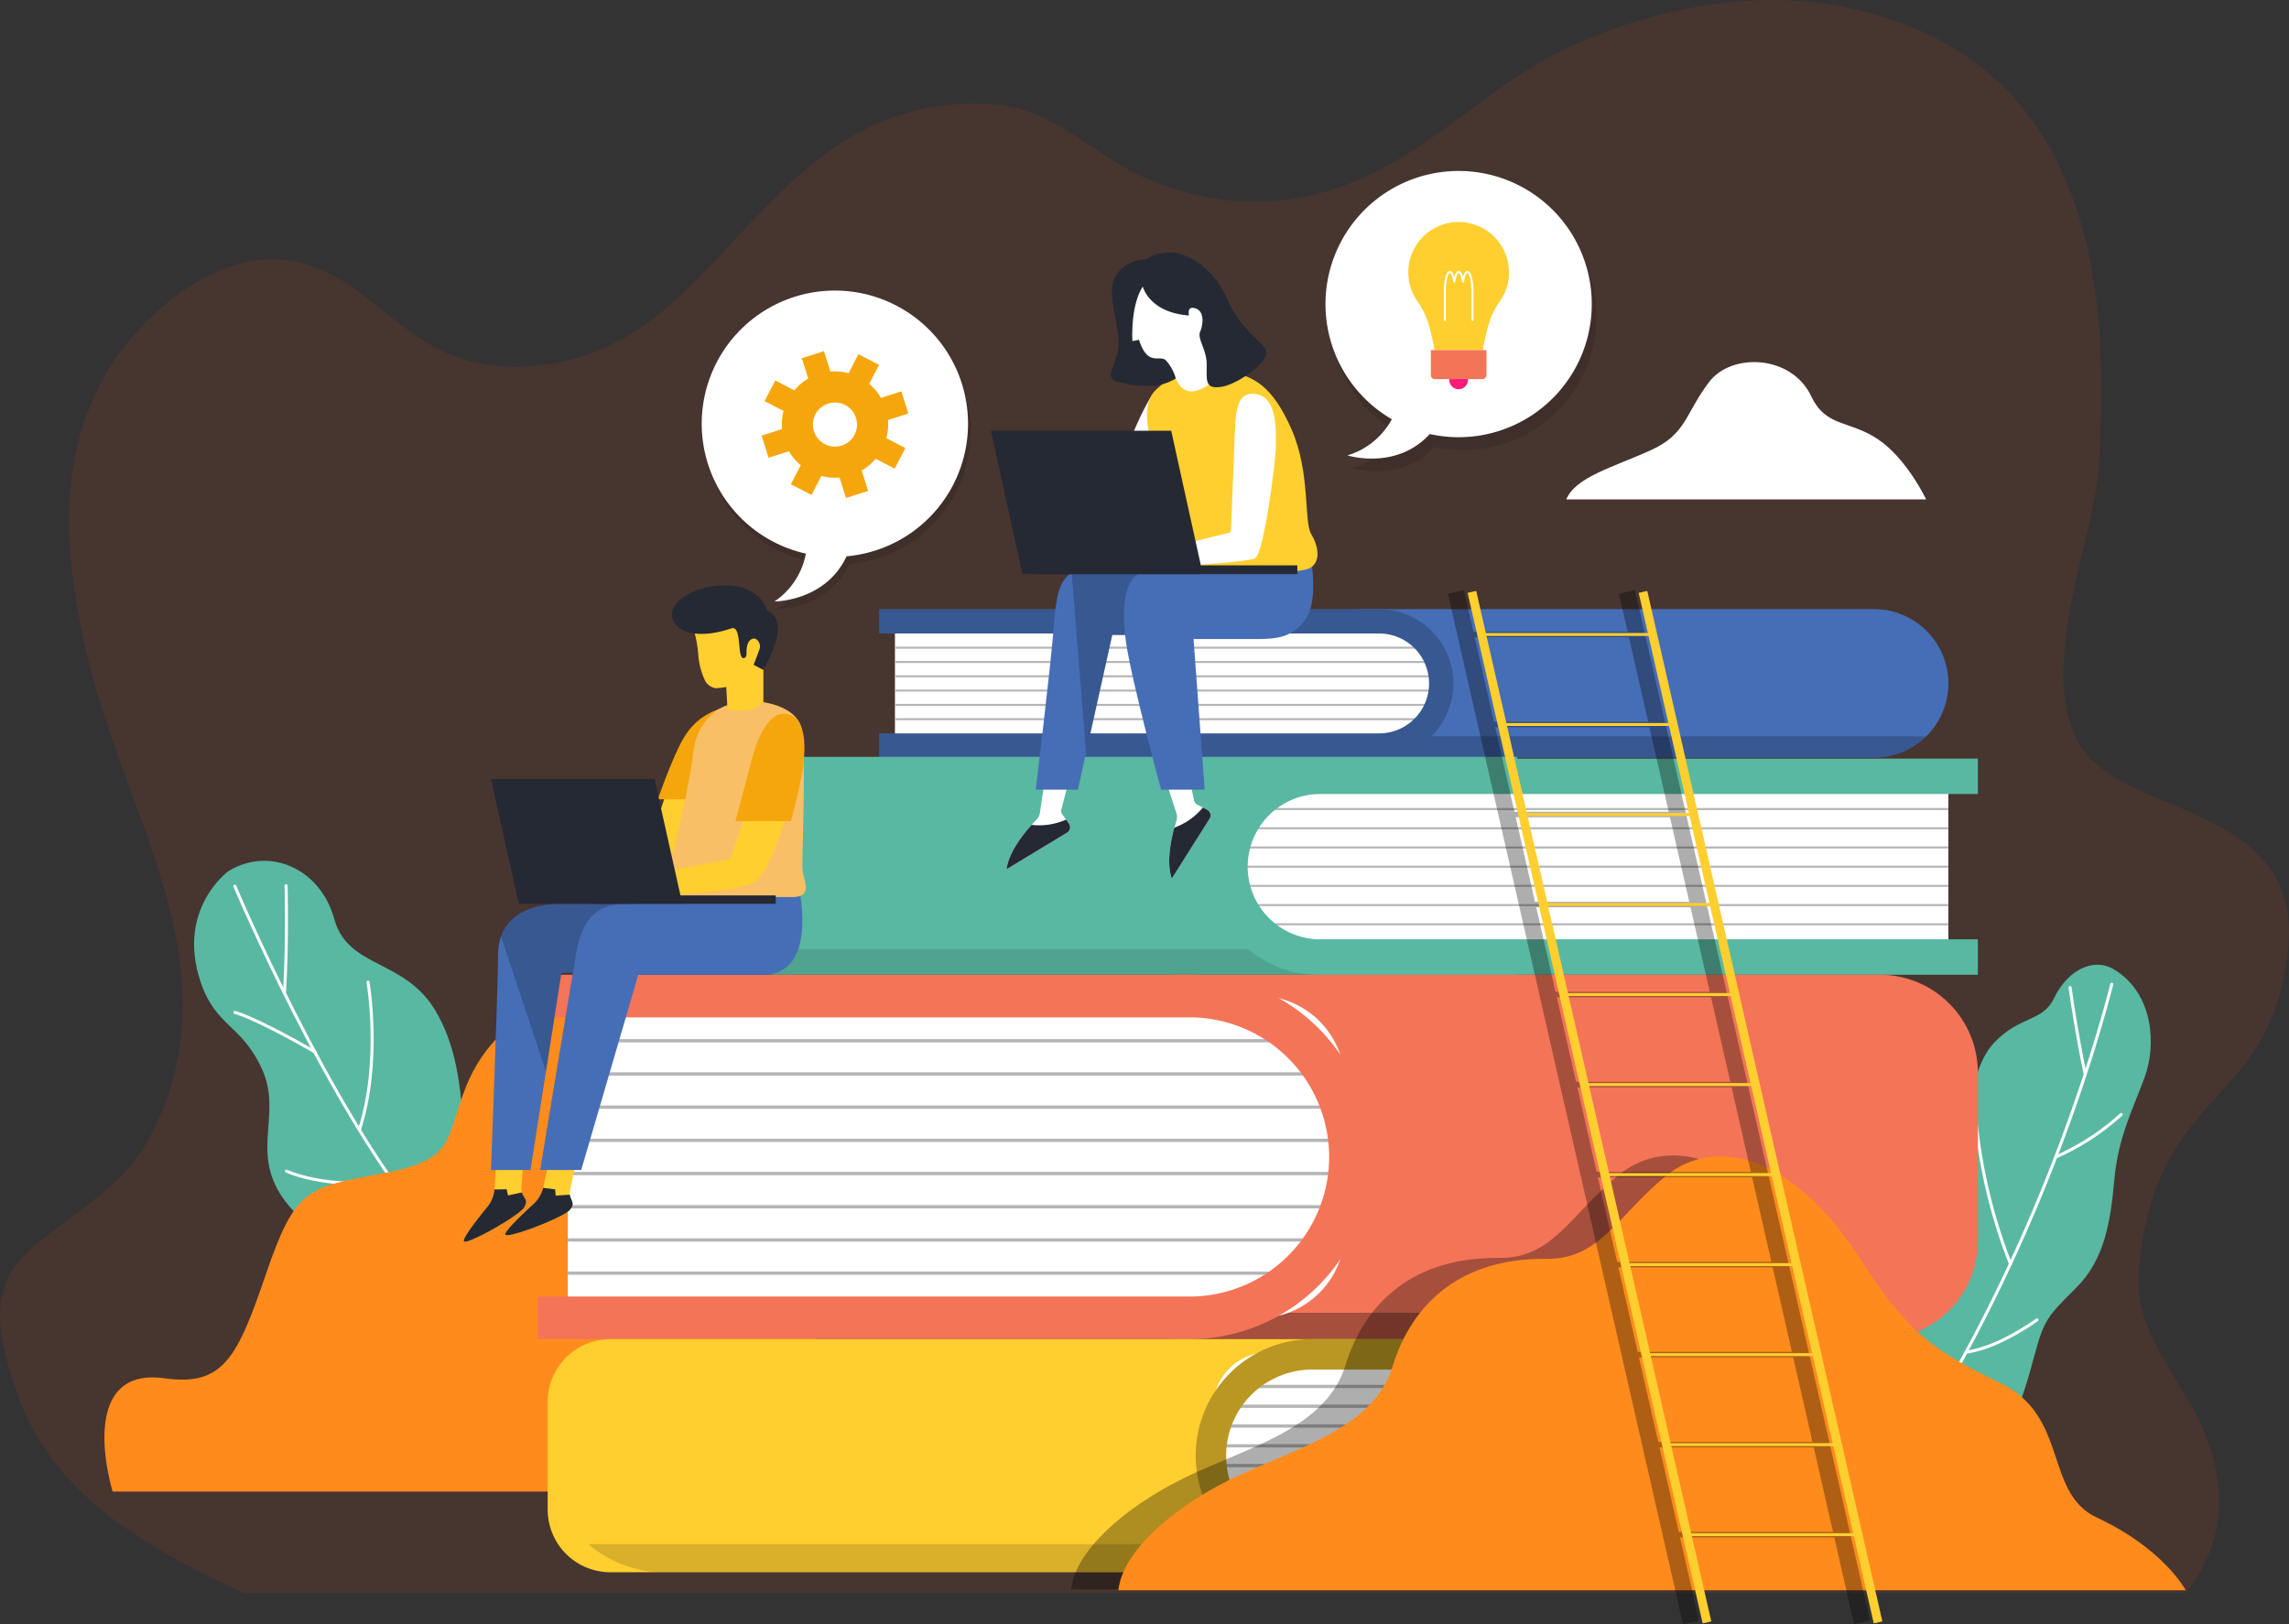 <svg xmlns="http://www.w3.org/2000/svg" width="570" height="404.526" viewBox="0 0 570 404.526">
  <rect x="0" y="0" width="570" height="404.526" fill="#333333" stroke="none"/>
  <g id="compatible_for_all" transform="translate(10342.999 -1575.442)">
    <path id="Path_80300" data-name="Path 80300" d="M678.293,317.954c-4.821,39.255-32.637,32.723-37.029,78.366-1.567,16.291,10.289,26.532,16.18,40.637,6.524,15.59,4.213,29.6-4.6,40.283H169.362c-10.688-4.906-20.887-10.126-29.764-16.394-12.221-8.612-21.893-19.228-26.825-33.782-4.452-13.151-7.882-25.838,3.813-35.813,6.349-5.423,12.958-9.608,18.7-14.635a45.448,45.448,0,0,0,11.033-13.655c21.076-41.21-5.96-77.527-15.889-118.763-.958-4.007-1.835-8.054-2.534-12.115-1.821-10.343-2.668-20.836-1.588-31.057a68.448,68.448,0,0,1,8.478-27.132c7.373-12.919,26.472-32,46.995-28.359,15.421,2.739,25.125,17.811,39.049,23.262,17.547,6.868,37.014,1.376,50.159-8.721,25.566-19.637,41.949-56.963,85.645-53.542,14.816,1.158,24.818,13.082,37.809,18.547,17.859,7.522,35.476,7.467,52.544.149,19.628-8.421,33.095-24.065,52.368-33.019a130.4,130.4,0,0,1,20.349-7.454c15.5-4.279,32.458-5.792,48.448-2.494a94.223,94.223,0,0,1,9.65,2.494c53.458,16.775,55.974,71.721,53.458,111.813-1.154,18.369-15.58,50.049-4.923,69.029S682.955,279.995,678.293,317.954Z" transform="translate(-10451.623 1494.97)" fill="rgba(252,79,25,0.99)" opacity="0.1"/>
    <g id="Group_166310" data-name="Group 166310" transform="translate(-10317 1618.024)">
      <g id="Group_163885" data-name="Group 163885" transform="translate(22.328 171.813)">
        <path id="Path_78923" data-name="Path 78923" d="M376.9,245.324c10.213-6.269,22.928-.667,26.366,11.892s17.7,9.758,25.445,23.261,6.063,29.7,7.916,45.488l-20.785,16.573s-17.622-4.4-25.517-16.047.1-20.772-5.107-32.011-11.555-10.328-15.321-21.856C364.027,254.669,376.9,245.324,376.9,245.324Z" transform="translate(-368.361 -242.742)" fill="#59b8a1"/>
        <path id="Path_78924" data-name="Path 78924" d="M373.825,246.147s23.322,55.489,48.049,84.911" transform="translate(-363.669 -239.818)" fill="none" stroke="#fff" stroke-linecap="round" stroke-linejoin="round" stroke-width="0.75"/>
        <path id="Path_78925" data-name="Path 78925" d="M380.866,246.083s.4,13.559-.39,26.511" transform="translate(-357.958 -239.873)" fill="none" stroke="#fff" stroke-linecap="round" stroke-linejoin="round" stroke-width="0.75"/>
        <path id="Path_78926" data-name="Path 78926" d="M373.825,263.054s4.407.939,20.056,9.894" transform="translate(-363.669 -225.301)" fill="none" stroke="#fff" stroke-linecap="round" stroke-linejoin="round" stroke-width="0.75"/>
        <path id="Path_78927" data-name="Path 78927" d="M392.649,259s3.39,19.748-2.128,36.7" transform="translate(-349.333 -228.781)" fill="none" stroke="#fff" stroke-linecap="round" stroke-linejoin="round" stroke-width="0.75"/>
        <path id="Path_78928" data-name="Path 78928" d="M380.74,284.328s10.893,4.972,26.233,2.082" transform="translate(-357.732 -207.035)" fill="none" stroke="#fff" stroke-linecap="round" stroke-linejoin="round" stroke-width="0.75"/>
      </g>
      <g id="Group_163886" data-name="Group 163886" transform="translate(431.35 197.692)">
        <path id="Path_78929" data-name="Path 78929" d="M659.954,258.012c9.668,6.124,10.2,18.841,7.36,26.608s-6.632,14.968-7.579,25.578-2.463,19.893-9.474,26.9-7.957,7.767-10.419,16.861-7.2,27.444-21.789,37.3l-27.472-13.992s1.7-24.82,6.632-40.356,19.7-19.136,23.114-29.556,3.031-24.441,9.473-31.262,12.126-5.115,14.967-11.178S654.072,254.284,659.954,258.012Z" transform="translate(-590.581 -256.665)" fill="#59b8a1"/>
        <path id="Path_78930" data-name="Path 78930" d="M652.911,259.284c-3.675,14.419-19.53,70.657-55.125,122.556" transform="translate(-584.395 -254.417)" fill="none" stroke="#fff" stroke-linecap="round" stroke-linejoin="round" stroke-width="0.75"/>
        <path id="Path_78931" data-name="Path 78931" d="M621.865,259.732c.528,3.89,1.723,11.925,3.762,21.608" transform="translate(-563.72 -254.033)" fill="none" stroke="#fff" stroke-linecap="round" stroke-linejoin="round" stroke-width="0.75"/>
        <path id="Path_78932" data-name="Path 78932" d="M636.226,276.734a59.334,59.334,0,0,1-16.283,10.574" transform="translate(-565.37 -239.434)" fill="none" stroke="#fff" stroke-linecap="round" stroke-linejoin="round" stroke-width="0.75"/>
        <path id="Path_78933" data-name="Path 78933" d="M609.122,276.227a134.7,134.7,0,0,0,8.821,38.152" transform="translate(-574.661 -239.87)" fill="none" stroke="#fff" stroke-linecap="round" stroke-linejoin="round" stroke-width="0.75"/>
        <path id="Path_78934" data-name="Path 78934" d="M625.577,304.264c-5,3.481-11.464,7.109-17.653,8.044" transform="translate(-575.69 -215.796)" fill="none" stroke="#fff" stroke-linecap="round" stroke-linejoin="round" stroke-width="0.75"/>
      </g>
      <path id="Path_78935" data-name="Path 78935" d="M460.621,168.91a33.153,33.153,0,0,0,2.788,63.968,18.54,18.54,0,0,1-7.815,11.914s12.685.026,17.941-11.245a33.155,33.155,0,1,0-12.914-64.637Z" transform="translate(-288.026 -135.657)" opacity="0.12" style="mix-blend-mode: multiply;isolation: isolate"/>
      <g id="Group_163887" data-name="Group 163887" transform="translate(0 207.048)">
        <path id="Path_78936" data-name="Path 78936" d="M358.385,383.555H545.2s-9.46-51.2-26.519-54.4-15.534-36.6-26.292-55.047c-12.559-21.534-37.464-12.685-45.964,8.525-5.37,13.4-2.4,18.294-20.967,21.714s-21.6,3.754-28.8,24.807-10.611,28.253-25.389,26.181C353.891,352.9,354.976,371.43,358.385,383.555Z" transform="translate(-356.348 -261.7)" fill="#ff8b1d"/>
      </g>
      <path id="Path_78938" data-name="Path 78938" d="M460.244,167.877a33.154,33.154,0,0,0,2.786,63.97,18.544,18.544,0,0,1-7.816,11.914s12.685.024,17.941-11.245a33.156,33.156,0,1,0-12.912-64.639Z" transform="translate(-288.346 -136.544)" fill="#fff"/>
      <path id="Path_78939" data-name="Path 78939" d="M554.359,210.117h89.617s-4.738-10.063-11.936-14.943-12.968-2.911-16.674-10.756c-4.862-10.293-19.766-10.934-25.389-3.6-6.029,7.868-5.62,13-14.588,17.051C566.022,202.1,556.632,204.554,554.359,210.117Z" transform="translate(-190.331 -128.311)" fill="#fff"/>
      <path id="Path_78940" data-name="Path 78940" d="M481.677,189.978l-1.745-5.516-5.081,1.608a13.175,13.175,0,0,0-2.927-3.476l2.459-4.732-5.135-2.667-2.457,4.734a13.135,13.135,0,0,0-4.528-.4l-1.608-5.081-5.516,1.745,1.608,5.081a13.137,13.137,0,0,0-3.474,2.927l-4.734-2.457-2.667,5.134,4.734,2.459a13.171,13.171,0,0,0-.4,4.526l-5.08,1.608,1.745,5.516,5.08-1.608a13.138,13.138,0,0,0,2.927,3.474l-2.457,4.734,5.134,2.667,2.459-4.734a13.168,13.168,0,0,0,4.526.4L466.15,211l5.516-1.745-1.608-5.08a13.172,13.172,0,0,0,3.476-2.927l4.732,2.457,2.667-5.134-4.734-2.459a13.123,13.123,0,0,0,.4-4.526Zm-16.618,7.981a5.489,5.489,0,1,1,3.576-6.89A5.49,5.49,0,0,1,465.059,197.959Z" transform="translate(-281.477 -129.565)" fill="#f6a60d"/>
      <g id="Group_163890" data-name="Group 163890" transform="translate(192.943 109.135)">
        <path id="Path_78942" data-name="Path 78942" d="M654.88,246.019H526.564v-37H654.88a18.5,18.5,0,0,1,18.5,18.5h0A18.5,18.5,0,0,1,654.88,246.019Z" transform="translate(-407.14 -209.019)" fill="#466eb6"/>
        <path id="Path_78943" data-name="Path 78943" d="M526.564,226.054v5.338H654.88a18.434,18.434,0,0,0,12.994-5.338Z" transform="translate(-407.14 -194.392)" opacity="0.2" style="mix-blend-mode: multiply;isolation: isolate"/>
        <path id="Path_78944" data-name="Path 78944" d="M583.526,242.241H464.416V210.41h119.11a15.916,15.916,0,0,1,15.915,15.915h0A15.916,15.916,0,0,1,583.526,242.241Z" transform="translate(-460.502 -207.825)" fill="#fff"/>
        <g id="Group_163889" data-name="Group 163889" transform="translate(3.915 9.596)">
          <g id="Group_163888" data-name="Group 163888">
            <line id="Line_80" data-name="Line 80" x2="132.031" fill="none" stroke="#b5b5b5" stroke-miterlimit="10" stroke-width="0.5"/>
            <line id="Line_81" data-name="Line 81" x2="132.031" transform="translate(0 3.562)" fill="none" stroke="#b5b5b5" stroke-miterlimit="10" stroke-width="0.5"/>
            <line id="Line_82" data-name="Line 82" x2="133.639" transform="translate(0 7.124)" fill="none" stroke="#b5b5b5" stroke-miterlimit="10" stroke-width="0.5"/>
            <line id="Line_83" data-name="Line 83" x2="133.639" transform="translate(0 10.686)" fill="none" stroke="#b5b5b5" stroke-miterlimit="10" stroke-width="0.5"/>
            <line id="Line_84" data-name="Line 84" x2="132.031" transform="translate(0 14.248)" fill="none" stroke="#b5b5b5" stroke-miterlimit="10" stroke-width="0.5"/>
            <line id="Line_85" data-name="Line 85" x2="132.031" transform="translate(0 17.81)" fill="none" stroke="#b5b5b5" stroke-miterlimit="10" stroke-width="0.5"/>
          </g>
        </g>
        <path id="Path_78945" data-name="Path 78945" d="M586.791,209.019H462.31v6.063H586.791a12.437,12.437,0,0,1,0,24.874H462.31v6.063H586.791a18.5,18.5,0,0,0,0-37Z" transform="translate(-462.31 -209.019)" fill="#385892"/>
      </g>
      <g id="Group_163892" data-name="Group 163892" transform="translate(140.381 145.915)">
        <path id="Path_78946" data-name="Path 78946" d="M461.164,283.08H645.487V228.808H461.164a27.135,27.135,0,0,0-27.134,27.136h0A27.135,27.135,0,0,0,461.164,283.08Z" transform="translate(-434.03 -228.808)" fill="#59b8a1"/>
        <path id="Path_78947" data-name="Path 78947" d="M439.227,254.569a27.014,27.014,0,0,0,17.475,6.392H641.025v-6.392Z" transform="translate(-429.568 -206.689)" opacity="0.11" style="mix-blend-mode: multiply;isolation: isolate"/>
        <path id="Path_78948" data-name="Path 78948" d="M532.464,275.747H687.237V231.668H532.464a22.039,22.039,0,0,0-22.039,22.04h0A22.039,22.039,0,0,0,532.464,275.747Z" transform="translate(-368.436 -226.352)" fill="#fff"/>
        <g id="Group_163891" data-name="Group 163891" transform="translate(141.988 13.004)">
          <line id="Line_86" data-name="Line 86" x1="174.052" transform="translate(2.761)" fill="none" stroke="#b5b5b5" stroke-miterlimit="10" stroke-width="0.5"/>
          <line id="Line_87" data-name="Line 87" x1="174.052" transform="translate(2.761 4.784)" fill="none" stroke="#b5b5b5" stroke-miterlimit="10" stroke-width="0.5"/>
          <line id="Line_88" data-name="Line 88" x1="175.306" transform="translate(1.507 9.567)" fill="none" stroke="#b5b5b5" stroke-miterlimit="10" stroke-width="0.5"/>
          <line id="Line_89" data-name="Line 89" x1="176.813" transform="translate(0 14.351)" fill="none" stroke="#b5b5b5" stroke-miterlimit="10" stroke-width="0.5"/>
          <line id="Line_90" data-name="Line 90" x1="175.306" transform="translate(1.507 19.134)" fill="none" stroke="#b5b5b5" stroke-miterlimit="10" stroke-width="0.5"/>
          <line id="Line_91" data-name="Line 91" x1="174.052" transform="translate(2.761 23.918)" fill="none" stroke="#b5b5b5" stroke-miterlimit="10" stroke-width="0.5"/>
          <line id="Line_92" data-name="Line 92" x1="174.052" transform="translate(2.761 28.702)" fill="none" stroke="#b5b5b5" stroke-miterlimit="10" stroke-width="0.5"/>
        </g>
        <path id="Path_78949" data-name="Path 78949" d="M533.632,229.044H697.767v8.821H533.632a18.1,18.1,0,0,0,0,36.191H697.767v8.821H533.632a26.917,26.917,0,1,1,0-53.833Z" transform="translate(-371.621 -228.605)" fill="#59b8a1"/>
      </g>
      <g id="Group_163895" data-name="Group 163895" transform="translate(107.878 200.187)">
        <path id="Rectangle_3233" data-name="Rectangle 3233" d="M0,0H176.164a24.415,24.415,0,0,1,24.415,24.415V66.341a24.415,24.415,0,0,1-24.415,24.415H0a0,0,0,0,1,0,0V0A0,0,0,0,1,0,0Z" transform="translate(158.071)" fill="#f47458"/>
        <path id="Path_78950" data-name="Path 78950" d="M501.59,303.3v6.565h155.2a45.161,45.161,0,0,0,23.523-6.565Z" transform="translate(-343.518 -219.115)" opacity="0.32" style="mix-blend-mode: multiply;isolation: isolate"/>
        <path id="Rectangle_3234" data-name="Rectangle 3234" d="M0,0H171.895a21.611,21.611,0,0,1,21.611,21.611V58.722a21.611,21.611,0,0,1-21.611,21.611H0a0,0,0,0,1,0,0V0A0,0,0,0,1,0,0Z" transform="translate(7.511 5.212)" fill="#fff"/>
        <g id="Group_163893" data-name="Group 163893" transform="translate(7.511 16.437)">
          <line id="Line_93" data-name="Line 93" x2="185.674" fill="none" stroke="#b5b5b5" stroke-miterlimit="10" stroke-width="0.816"/>
          <line id="Line_94" data-name="Line 94" x2="185.674" transform="translate(0 8.269)" fill="none" stroke="#b5b5b5" stroke-miterlimit="10" stroke-width="0.816"/>
          <line id="Line_95" data-name="Line 95" x2="191.358" transform="translate(0 16.538)" fill="none" stroke="#b5b5b5" stroke-miterlimit="10" stroke-width="0.816"/>
          <line id="Line_96" data-name="Line 96" x2="191.358" transform="translate(0 24.807)" fill="none" stroke="#b5b5b5" stroke-miterlimit="10" stroke-width="0.816"/>
          <line id="Line_97" data-name="Line 97" x2="191.358" transform="translate(0 33.076)" fill="none" stroke="#b5b5b5" stroke-miterlimit="10" stroke-width="0.816"/>
          <line id="Line_98" data-name="Line 98" x2="191.358" transform="translate(0 41.345)" fill="none" stroke="#b5b5b5" stroke-miterlimit="10" stroke-width="0.816"/>
          <line id="Line_99" data-name="Line 99" x2="185.674" transform="translate(0 49.614)" fill="none" stroke="#b5b5b5" stroke-miterlimit="10" stroke-width="0.816"/>
          <line id="Line_100" data-name="Line 100" x2="185.674" transform="translate(0 57.883)" fill="none" stroke="#b5b5b5" stroke-miterlimit="10" stroke-width="0.816"/>
        </g>
        <g id="Group_163894" data-name="Group 163894" transform="translate(0 0)">
          <path id="Path_78951" data-name="Path 78951" d="M578.874,348.763H416.542V338.154H578.874a34.768,34.768,0,1,0,0-69.537H416.542V258.008H578.874a45.377,45.377,0,1,1,0,90.755Z" transform="translate(-416.542 -258.008)" fill="#f47458"/>
        </g>
      </g>
      <g id="Group_163897" data-name="Group 163897" transform="translate(110.382 290.942)">
        <path id="Rectangle_3235" data-name="Rectangle 3235" d="M15.618,0H224.14a0,0,0,0,1,0,0V58.056a0,0,0,0,1,0,0H15.618A15.618,15.618,0,0,1,0,42.438V15.618A15.618,15.618,0,0,1,15.618,0Z" transform="translate(0 0.001)" fill="#ffcf30"/>
        <path id="Path_78952" data-name="Path 78952" d="M423.35,334.305a28.889,28.889,0,0,0,18.878,7.005H637.339v-7.005Z" transform="translate(-413.2 -283.252)" opacity="0.15" style="mix-blend-mode: multiply;isolation: isolate"/>
        <path id="Rectangle_3237" data-name="Rectangle 3237" d="M13.863,0H174.812a0,0,0,0,1,0,0V51.534a0,0,0,0,1,0,0H13.863A13.863,13.863,0,0,1,0,37.671V13.863A13.863,13.863,0,0,1,13.863,0Z" transform="translate(165.673 3.262)" fill="#fff"/>
        <g id="Group_163896" data-name="Group 163896" transform="translate(167.978 11.788)">
          <line id="Line_101" data-name="Line 101" x1="170.268" transform="translate(2.238)" fill="none" stroke="#b5b5b5" stroke-miterlimit="10" stroke-width="0.816"/>
          <line id="Line_102" data-name="Line 102" x1="170.268" transform="translate(2.238 4.926)" fill="none" stroke="#b5b5b5" stroke-miterlimit="10" stroke-width="0.816"/>
          <line id="Line_103" data-name="Line 103" x1="171.464" transform="translate(1.042 9.852)" fill="none" stroke="#b5b5b5" stroke-miterlimit="10" stroke-width="0.816"/>
          <line id="Line_104" data-name="Line 104" x1="172.506" transform="translate(0 14.778)" fill="none" stroke="#b5b5b5" stroke-miterlimit="10" stroke-width="0.816"/>
          <line id="Line_105" data-name="Line 105" x1="172.506" transform="translate(0 19.704)" fill="none" stroke="#b5b5b5" stroke-miterlimit="10" stroke-width="0.816"/>
          <line id="Line_106" data-name="Line 106" x1="171.464" transform="translate(1.042 24.63)" fill="none" stroke="#b5b5b5" stroke-miterlimit="10" stroke-width="0.816"/>
          <line id="Line_107" data-name="Line 107" x1="170.268" transform="translate(2.238 29.556)" fill="none" stroke="#b5b5b5" stroke-miterlimit="10" stroke-width="0.816"/>
          <line id="Line_108" data-name="Line 108" x1="170.268" transform="translate(2.238 34.482)" fill="none" stroke="#b5b5b5" stroke-miterlimit="10" stroke-width="0.816"/>
        </g>
        <path id="Path_78953" data-name="Path 78953" d="M686.667,357.315H533.741a21.449,21.449,0,0,1,0-42.9H686.667v-7.579H533.741a29.03,29.03,0,0,0-29.028,29.03h0a29.029,29.029,0,0,0,29.028,29.028H686.667Z" transform="translate(-343.34 -306.837)" fill="#ba9723"/>
      </g>
      <g id="Group_163898" data-name="Group 163898" transform="translate(240.734 245.188)" opacity="0.32" style="mix-blend-mode: multiply;isolation: isolate">
        <path id="Path_78954" data-name="Path 78954" d="M488.023,390.286h265.8S748.4,379.967,731.716,372.2c-13.267-6.176-6.879-25.24-24.075-33.531s-23.2-12.789-34.883-30.926c-16.975-26.346-36.375-30.48-48.4-20.644s-16.413,20.8-29.714,20.644c-21.151-.245-33.463,10.921-38.349,26.833s-25.03,20.523-40.261,28.045S489,380.95,488.023,390.286Z" transform="translate(-488.023 -282.22)"/>
      </g>
      <g id="Group_163899" data-name="Group 163899" transform="translate(252.494 245.419)">
        <path id="Path_78955" data-name="Path 78955" d="M494.35,390.41h265.8s-5.429-10.317-22.108-18.084c-13.267-6.176-6.879-25.24-24.075-33.531S690.769,326,679.086,307.87c-16.975-26.348-36.377-30.48-48.4-20.646s-16.414,20.8-29.716,20.646c-21.151-.247-33.461,10.919-38.347,26.831s-25.032,20.525-40.262,28.045S495.331,381.076,494.35,390.41Z" transform="translate(-494.35 -282.344)" fill="#ff8b1d"/>
      </g>
      <g id="Group_163901" data-name="Group 163901" transform="translate(304.069)">
        <path id="Path_78957" data-name="Path 78957" d="M555.18,152.022a33.154,33.154,0,0,0-16.64,61.831,18.544,18.544,0,0,1-11.046,9s12.087,3.849,20.5-5.31a33.155,33.155,0,1,0,7.187-65.522Z" transform="translate(-520.862 -148.823)" opacity="0.12" style="mix-blend-mode: multiply;isolation: isolate"/>
        <path id="Path_78958" data-name="Path 78958" d="M554.555,150.3a33.153,33.153,0,0,0-16.64,61.829,18.532,18.532,0,0,1-11.046,9s12.087,3.851,20.5-5.308a33.155,33.155,0,1,0,7.187-65.522Z" transform="translate(-521.399 -150.301)" fill="#fff"/>
        <g id="Group_163900" data-name="Group 163900" transform="translate(20.62 12.723)">
          <path id="Path_78959" data-name="Path 78959" d="M542.645,179.371a2.331,2.331,0,1,1-2.331-2.331A2.331,2.331,0,0,1,542.645,179.371Z" transform="translate(-527.779 -140.066)" fill="#ff1a79"/>
          <path id="Path_78960" data-name="Path 78960" d="M557.566,169.682a12.537,12.537,0,1,0-22.7,7.334,19.811,19.811,0,0,1,2.9,6.34,51.4,51.4,0,0,1,1.251,5.686h12.04a52.179,52.179,0,0,1,1.416-6.269,18.249,18.249,0,0,1,2.7-5.712A12.483,12.483,0,0,0,557.566,169.682Z" transform="translate(-532.493 -157.147)" fill="#ffcf30"/>
          <path id="Rectangle_3238" data-name="Rectangle 3238" d="M0,0H13.853a0,0,0,0,1,0,0V6.205a1.02,1.02,0,0,1-1.02,1.02H1.02A1.02,1.02,0,0,1,0,6.205V0A0,0,0,0,1,0,0Z" transform="translate(5.609 31.895)" fill="#f47458"/>
          <path id="Path_78961" data-name="Path 78961" d="M544.268,175.76v-7.126c0-2.652-.565-4.8-1.26-4.8-.47,0-.874.983-1.091,2.429-.218-1.446-.621-2.429-1.089-2.429s-.872.983-1.089,2.429c-.217-1.446-.623-2.429-1.091-2.429-.7,0-1.26,2.15-1.26,4.8v7.126" transform="translate(-528.291 -151.407)" fill="none" stroke="#fff" stroke-linecap="round" stroke-linejoin="round" stroke-width="0.506"/>
        </g>
      </g>
      <g id="Group_163904" data-name="Group 163904" transform="translate(220.752 20.297)">
        <g id="Group_163902" data-name="Group 163902" transform="translate(3.892 130.513)">
          <path id="Path_78962" data-name="Path 78962" d="M487.964,231.442l-1.357,9.044a3.188,3.188,0,0,1-.887,1.773c-1.874,1.894-6.758,7.26-7.42,12.3l15.064-9.118a1.583,1.583,0,0,0,.489-2.253c-.47-.682-1.052-1.5-1.585-2.165a1.624,1.624,0,0,1-.3-1.431l2.123-8.146Z" transform="translate(-478.301 -231.442)" fill="#fff"/>
          <path id="Path_78963" data-name="Path 78963" d="M484.555,238.533c-2.23,2.457-5.7,6.869-6.254,11.063l15.064-9.118a1.583,1.583,0,0,0,.487-2.253c-.217-.316-.459-.66-.71-1.006A16.525,16.525,0,0,1,484.555,238.533Z" transform="translate(-478.301 -226.482)" fill="#252933"/>
        </g>
        <g id="Group_163903" data-name="Group 163903" transform="translate(43.365 128.203)">
          <path id="Path_78964" data-name="Path 78964" d="M499.539,232.937l2.827,8.7a3.181,3.181,0,0,1,0,1.981c-.829,2.531-2.8,9.514-1.141,14.317l9.4-14.891a1.581,1.581,0,0,0-.571-2.23c-.725-.4-1.612-.872-2.387-1.23a1.626,1.626,0,0,1-.909-1.145l-1.742-8.237Z" transform="translate(-499.539 -230.199)" fill="#fff"/>
          <path id="Path_78965" data-name="Path 78965" d="M501.394,240.61c-.9,3.193-2.031,8.693-.65,12.691l9.4-14.889a1.581,1.581,0,0,0-.571-2.232c-.336-.186-.706-.387-1.084-.584A16.54,16.54,0,0,1,501.394,240.61Z" transform="translate(-499.058 -225.566)" fill="#252933"/>
        </g>
        <path id="Path_78966" data-name="Path 78966" d="M507.078,219.987h-5.81l-8.563,38.526H482.221s3.548-29.586,4.3-38.526c.738-8.817.885-16.25,8.083-16.25H530.22Z" transform="translate(-471.043 -124.717)" fill="#466eb6"/>
        <path id="Path_78967" data-name="Path 78967" d="M487.033,204.534l3.572,44.837,6.531-29.385h5.81l23.142-16.25H490.468A6.913,6.913,0,0,0,487.033,204.534Z" transform="translate(-466.912 -124.717)" opacity="0.2" style="mix-blend-mode: multiply;isolation: isolate"/>
        <path id="Path_78968" data-name="Path 78968" d="M540.541,202.015s2.02,10.483-1.137,15.283-7.325,5.178-12.252,5.178H511.362l2.779,37.514H503.279s-7.327-27.03-8.715-36.63-.192-17.518,5.21-17.518S540.541,202.015,540.541,202.015Z" transform="translate(-460.902 -126.196)" fill="#466eb6"/>
        <path id="Path_78969" data-name="Path 78969" d="M500.727,180.9a73.119,73.119,0,0,0-6.908,16.618h9.139s2.4-6.44,3.348-9.663S501.84,179.081,500.727,180.9Z" transform="translate(-461.086 -144.629)" fill="#fff"/>
        <path id="Path_78970" data-name="Path 78970" d="M516.921,177.345c6.613.827,11.367,3.411,16.166,14.272s3.031,22.989,4.927,26.147,2.273,6.695,0,8.273-12.126,1.2-15.663,1.2H505.8S501.638,204,499.615,199.07s-4.109-13.133-.63-16.848S507.827,176.208,516.921,177.345Z" transform="translate(-458.25 -147.629)" fill="#ffcf30"/>
        <rect id="Rectangle_3239" data-name="Rectangle 3239" width="65.125" height="2.187" transform="translate(11.178 77.926)" fill="#252933"/>
        <path id="Path_78971" data-name="Path 78971" d="M507.126,190.518c1.119,2.775,2.916,3.593,5.041,3.1s5.475-2.779,5.884-4.739-2.288-20.757-2.288-20.757S499.093,162,497.3,164.039s-5.394,14.218-2.206,19.449S507.126,190.518,507.126,190.518Z" transform="translate(-461.086 -159.161)" fill="#fff"/>
        <path id="Path_78972" data-name="Path 78972" d="M500.244,169.718s1.515,6.442,11.494,7.2c0,0-.632-2.528,1.641-1.769s1.9,4.043,1.137,5.81,1.641,4.422,1.641,8.211-.505,6.063,3.411,5.557,10.484-5.18,11.367-7.959-5.684-4.8-9.724-14.02-13.263-14.4-20.084-9.853c0,0-5.684.126-7.83,4.548s1.136,11.494.885,16.8-4.169,8.211,0,9.221,9.724,2.022,14.272-.885a11.534,11.534,0,0,0-2.4-4.42c-1.643-1.643-4.548,1.7-6.758-5.178l-1.643.316S497.087,174.58,500.244,169.718Z" transform="translate(-462.414 -161.222)" fill="#252933"/>
        <path id="Path_78973" data-name="Path 78973" d="M522.4,180.17c6.433-.338,6.252,8.336,6.158,13.074s-3.031,26.619-5.117,27.851-25.576,2.273-25.576,2.273v-3.885l19.514-4.831s.758-19.136.948-24.346S518.8,180.36,522.4,180.17Z" transform="translate(-457.608 -144.96)" fill="#fff"/>
        <path id="Path_78974" data-name="Path 78974" d="M528.973,220.821h-44.9l-7.863-35.708h44.9Z" transform="translate(-476.207 -140.708)" fill="#252933"/>
      </g>
      <g id="Group_163906" data-name="Group 163906" transform="translate(334.557 104.377)">
        <path id="Path_78976" data-name="Path 78976" d="M639.642,464.027l3.977-.907L585.078,206.459l-3.979.909,2.162,9.475H544.848l-2.368-10.384-3.977.909,58.541,256.659,3.978-.907L596.3,442.4h38.412Zm-53.573-66.464h38.412l4.8,21.06H590.872Zm7.42-135.878H555.076l-4.8-21.062h38.412Zm.311,1.359,4.8,21.06H560.189l-4.8-21.06Zm5.113,22.421,4.8,21.058H565.3l-4.8-21.058Zm5.115,22.42,4.8,21.058H570.418l-4.8-21.058ZM609.14,330.3l4.8,21.058H575.531l-4.8-21.058Zm5.113,22.421,4.8,21.058H580.646l-4.8-21.058Zm5.115,22.419,4.8,21.058H585.759l-4.8-21.058ZM583.571,218.2l4.8,21.06H549.963l-4.8-21.06Zm12.416,222.838-4.8-21.058h38.41l4.8,21.058Z" transform="translate(-538.503 -206.459)" opacity="0.32" style="mix-blend-mode: multiply;isolation: isolate"/>
        <g id="Group_163905" data-name="Group 163905" transform="translate(5.976 0.454)">
          <line id="Line_109" data-name="Line 109" x2="58.541" y2="256.66" fill="none" stroke="#ffcf30" stroke-miterlimit="10" stroke-width="2.195"/>
          <line id="Line_110" data-name="Line 110" x2="58.541" y2="256.66" transform="translate(42.598)" fill="none" stroke="#ffcf30" stroke-miterlimit="10" stroke-width="2.195"/>
          <line id="Line_111" data-name="Line 111" x2="42.598" transform="translate(2.42 10.61)" fill="none" stroke="#ffcf30" stroke-miterlimit="10" stroke-width="0.732"/>
          <line id="Line_112" data-name="Line 112" x2="42.598" transform="translate(7.534 33.03)" fill="none" stroke="#ffcf30" stroke-miterlimit="10" stroke-width="0.732"/>
          <line id="Line_113" data-name="Line 113" x2="42.598" transform="translate(12.647 55.45)" fill="none" stroke="#ffcf30" stroke-miterlimit="10" stroke-width="0.732"/>
          <line id="Line_114" data-name="Line 114" x2="42.598" transform="translate(17.761 77.869)" fill="none" stroke="#ffcf30" stroke-miterlimit="10" stroke-width="0.732"/>
          <line id="Line_115" data-name="Line 115" x2="42.598" transform="translate(22.874 100.289)" fill="none" stroke="#ffcf30" stroke-miterlimit="10" stroke-width="0.732"/>
          <line id="Line_116" data-name="Line 116" x2="42.598" transform="translate(27.988 122.709)" fill="none" stroke="#ffcf30" stroke-miterlimit="10" stroke-width="0.732"/>
          <line id="Line_117" data-name="Line 117" x2="42.598" transform="translate(33.102 145.129)" fill="none" stroke="#ffcf30" stroke-miterlimit="10" stroke-width="0.732"/>
          <line id="Line_118" data-name="Line 118" x2="42.598" transform="translate(38.216 167.549)" fill="none" stroke="#ffcf30" stroke-miterlimit="10" stroke-width="0.732"/>
          <line id="Line_119" data-name="Line 119" x2="42.598" transform="translate(43.329 189.969)" fill="none" stroke="#ffcf30" stroke-miterlimit="10" stroke-width="0.732"/>
          <line id="Line_120" data-name="Line 120" x2="42.598" transform="translate(48.443 212.389)" fill="none" stroke="#ffcf30" stroke-miterlimit="10" stroke-width="0.732"/>
          <line id="Line_121" data-name="Line 121" x2="42.598" transform="translate(53.556 234.808)" fill="none" stroke="#ffcf30" stroke-miterlimit="10" stroke-width="0.732"/>
        </g>
      </g>
      <g id="Group_163909" data-name="Group 163909" transform="translate(89.495 103.253)">
        <g id="Group_163907" data-name="Group 163907" transform="translate(10.337 143.171)">
          <path id="Path_78977" data-name="Path 78977" d="M421.4,282.885l-1.4,6.566a8.09,8.09,0,0,1-2.461,4.288c-2.71,2.476-7.31,6.834-7.015,7.624.42,1.115,14.434-4.184,16.109-6.206s-.558-2.509,0-4.951,1.6-7.321,1.6-7.321Z" transform="translate(-410.505 -282.885)" fill="#ffcf30"/>
          <path id="Path_78978" data-name="Path 78978" d="M422.926,286.946l-3.011-.388a8.074,8.074,0,0,1-2.383,4.028c-2.71,2.476-7.31,6.834-7.015,7.624.42,1.115,14.434-4.184,16.109-6.206,1.349-1.632.158-2.266-.059-3.732l-3.524.238Z" transform="translate(-410.505 -279.731)" fill="#252933"/>
        </g>
        <g id="Group_163908" data-name="Group 163908" transform="translate(0 142.457)">
          <path id="Path_78979" data-name="Path 78979" d="M413.052,283.493l-.435,6.7a8.093,8.093,0,0,1-1.812,4.6c-2.321,2.844-6.239,7.823-5.832,8.561.576,1.045,13.674-6.234,15.034-8.479s-.916-2.4-.717-4.9.522-7.477.522-7.477Z" transform="translate(-404.943 -282.501)" fill="#ffcf30"/>
          <path id="Path_78980" data-name="Path 78980" d="M415.611,286.757l-3.033.052a8.076,8.076,0,0,1-1.773,4.331c-2.321,2.844-6.239,7.823-5.832,8.561.576,1.045,13.674-6.234,15.034-8.479,1.1-1.81-.171-2.264-.6-3.684l-3.451.747Z" transform="translate(-404.943 -278.847)" fill="#252933"/>
        </g>
        <path id="Path_78981" data-name="Path 78981" d="M432.982,265.673h-6.851l-7.7,49.133h-9.845s1.762-45.715,1.762-53.549c0-9.732,8.18-12.754,15.41-12.754h24.881Z" transform="translate(-401.819 -169.235)" fill="#466eb6"/>
        <path id="Path_78982" data-name="Path 78982" d="M449.474,248.5H424.592c-5.927,0-12.481,2.037-14.657,8.126l11.176,33.656,3.858-24.612h6.851Z" transform="translate(-400.657 -169.235)" opacity="0.2" style="mix-blend-mode: multiply;isolation: isolate"/>
        <path id="Path_78983" data-name="Path 78983" d="M479.714,246.663s4.673,21.1-9.094,21.1H439.611L425.4,316.386H415.17s7.706-46.607,8.968-53.934,4.3-12.369,12.126-12.369S479.714,246.663,479.714,246.663Z" transform="translate(-396.162 -170.815)" fill="#466eb6"/>
        <path id="Path_78984" data-name="Path 78984" d="M439.848,233.683l-4.422,13.326-12.442,4.925v4.485s19.832-3.727,21.22-6.442,3.15-16.295,3.15-16.295Z" transform="translate(-389.452 -181.96)" fill="#ffcf30"/>
        <path id="Path_78985" data-name="Path 78985" d="M446.353,222.346c-4.806,1.842-7.648,4.3-10.206,9.609s-5.212,12.981-5.212,12.981h10.8Z" transform="translate(-382.625 -191.694)" fill="#f6a60d"/>
        <path id="Path_78986" data-name="Path 78986" d="M456.393,221.534c3.353.623,7.871,2.039,9.306,5.879s.394,29.794.394,35.383c0,2.747,3.126,7.3-2.559,7.3h-28.8c-4.453,0-2.68-4.453-1.1-10.137s4.89-21.237,5.275-25.671c.533-6.158,4.554-11.022,9.124-12.157A24.08,24.08,0,0,1,456.393,221.534Z" transform="translate(-381.783 -192.505)" fill="#f8bf66"/>
        <path id="Path_78987" data-name="Path 78987" d="M435.678,213.632a32.127,32.127,0,0,1,1.245,6.433,18.063,18.063,0,0,0,1.513,6.317,3.608,3.608,0,0,0,2.8,2.314,14.143,14.143,0,0,0,2.669-.312l.312,5.563s5.784,1.468,8.944-1.781v-8.211s2.046-5.314,1.513-8.563-2.682-5.524-8.721-6.362C444.354,208.807,435.879,212.275,435.678,213.632Z" transform="translate(-378.554 -203.137)" fill="#ffcf30"/>
        <path id="Path_78988" data-name="Path 78988" d="M454.971,236.572l-3.661,10.988-22.989,4.485v4.609s25.7-.253,29.429-3.6,7.453-16.482,7.453-16.482Z" transform="translate(-384.871 -179.48)" fill="#ffcf30"/>
        <path id="Path_78989" data-name="Path 78989" d="M456.239,262.861H415.522l-6.939-31.08H449.3Z" transform="translate(-401.819 -183.594)" fill="#252933"/>
        <rect id="Rectangle_3240" data-name="Rectangle 3240" width="46.513" height="2.093" transform="translate(31.164 77.175)" fill="#252933"/>
        <path id="Path_78990" data-name="Path 78990" d="M447.621,216.522c1.861-.628,1.808,3.264,2.165,5.814s1.6,1.543,1.6.652-.059-2.966,1.186-3.736,2.55.948,2.076,2.372-1.483,3.976-1.483,3.976l2.373,1.245a35.232,35.232,0,0,0,3.085-6.764c1.067-3.44.948-6.643-2.2-8.126,0,0-1.128-4.985-8.009-5.933s-14.594,2.255-15.484,6.228S437.284,220.016,447.621,216.522Z" transform="translate(-380.99 -205.854)" fill="#252933"/>
        <path id="Path_78991" data-name="Path 78991" d="M453.46,223.05c6.689.283,5.115,11.3,4.3,15.726s-2.589,10.988-2.589,10.988H441.334s3.095-11.494,4.042-15.22S448.977,222.86,453.46,223.05Z" transform="translate(-373.697 -191.093)" fill="#f6a60d"/>
      </g>
    </g>
  </g>
</svg>
